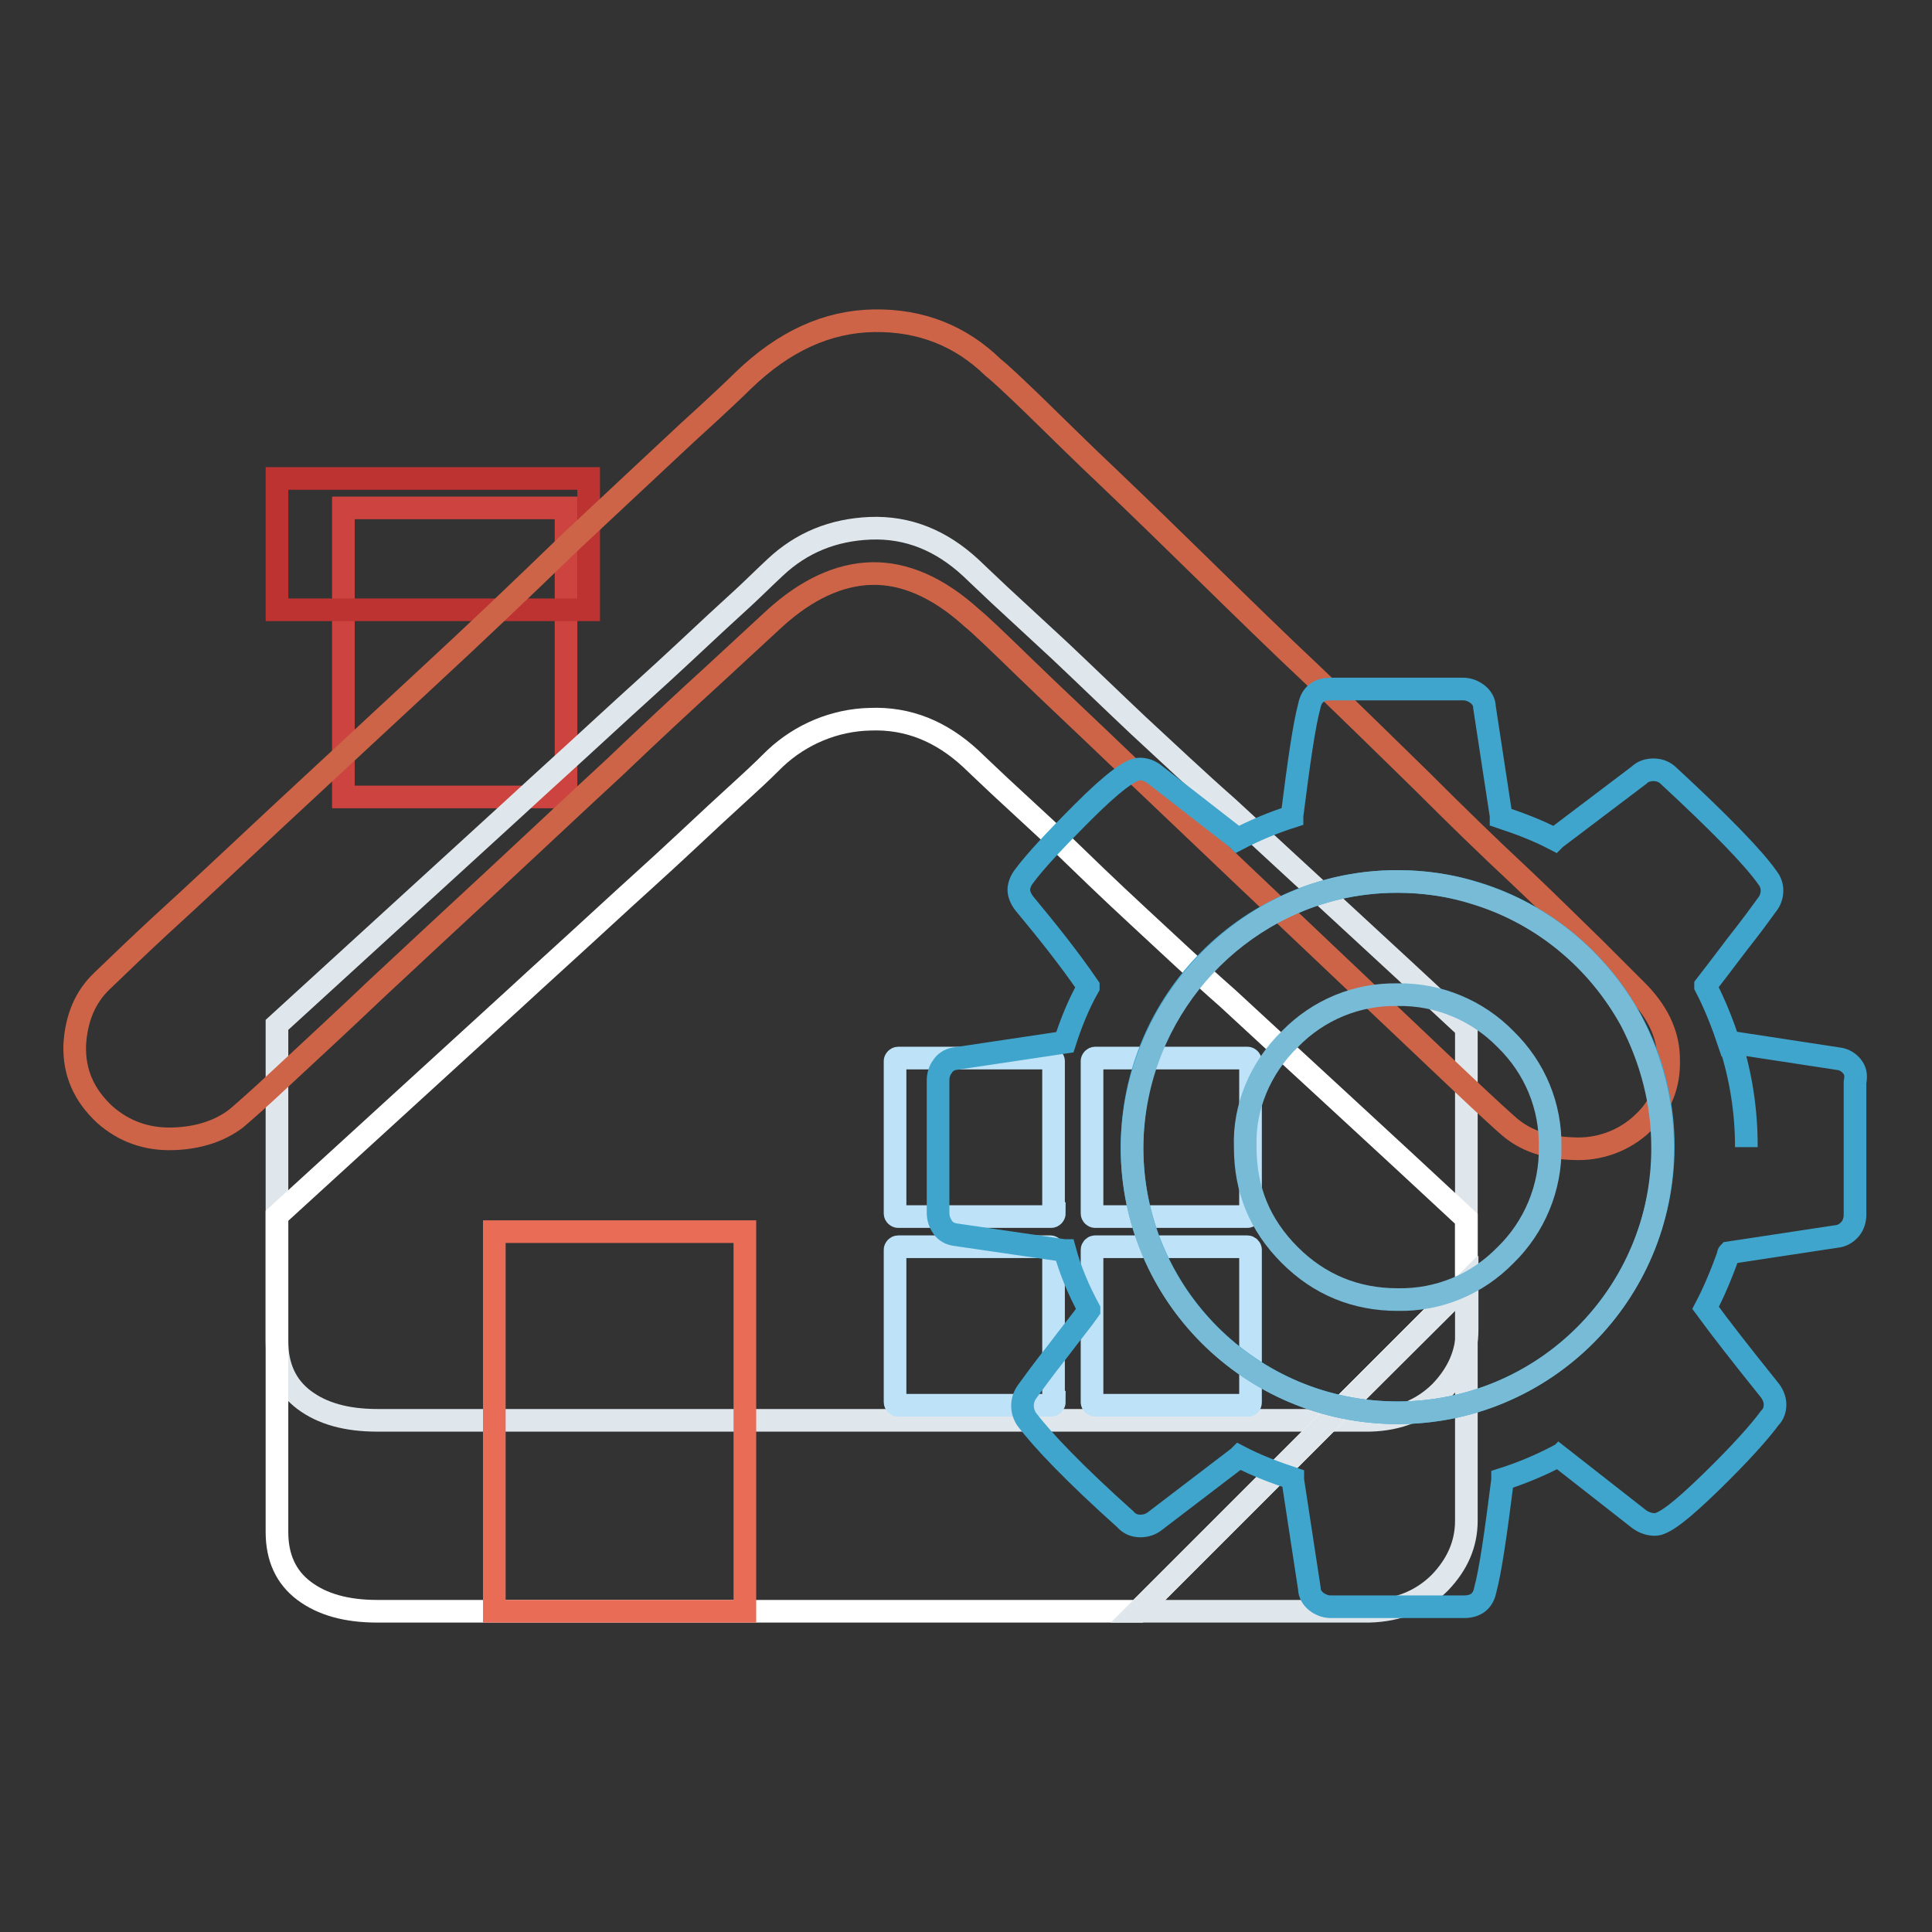 <?xml version="1.0" encoding="utf-8"?>
<!-- Svg Vector Icons : http://www.onlinewebfonts.com/icon -->
<!DOCTYPE svg PUBLIC "-//W3C//DTD SVG 1.1//EN" "http://www.w3.org/Graphics/SVG/1.1/DTD/svg11.dtd">
<svg version="1.1" xmlns="http://www.w3.org/2000/svg" xmlns:xlink="http://www.w3.org/1999/xlink" x="0px" y="0px" viewBox="0 0 256 256" enable-background="new 0 0 256 256" xml:space="preserve">
<rect x="0" y="0" width="256" height="256" fill="#333333" stroke="none"/>
<g> <path stroke-width="3" fill-opacity="0" stroke="#cc433f"  d="M45.5,67.3H75v38.3H45.5V67.3z"/> <path stroke-width="3" fill-opacity="0" stroke="#bc3331"  d="M36.7,63.4H78v17.4H36.7V63.4z"/> <path stroke-width="3" fill-opacity="0" stroke="#e0e7ec"  d="M194.3,136.2c-11.6-10.8-22.2-20.5-31.6-29.2c-4.1-3.6-8-7.3-11.9-10.9c-3.5-3.3-6.9-6.6-10.4-9.9l-8-7.4 c-2.1-2-3.4-3.2-3.8-3.6c-3.9-3.6-8.3-5.4-13.3-5.2c-4.9,0.2-9.1,1.9-12.6,5.2c-1.4,1.3-2.7,2.6-4.1,3.9c-2.2,2-4.9,4.5-8.1,7.5 c-3.2,3-6.8,6.2-10.7,9.8c-3.9,3.6-7.9,7.2-11.8,10.8c-9.4,8.6-19.8,18.1-31.3,28.6v41.9c0,3.4,1.2,6,3.6,7.8 c2.4,1.8,5.6,2.7,9.7,2.7h126.1l18.2-18.2V136.2L194.3,136.2z"/> <path stroke-width="3" fill-opacity="0" stroke="#e0e7ec"  d="M176.1,188.2h5.4c3.9-0.1,7-1.4,9.4-3.8c2.3-2.4,3.5-5.1,3.5-8.2V170L176.1,188.2z"/> <path stroke-width="3" fill-opacity="0" stroke="#cd6447"  d="M216.6,131l-5.3-5.3c-3.3-3.2-6.5-6.4-9.9-9.6c-4.4-4.1-8.7-8.3-12.9-12.5c-4.8-4.7-9.6-9.4-14.4-14 c-4.9-4.6-9.7-9.3-14.5-14c-4.3-4.2-8.6-8.4-12.9-12.5c-3.3-3.1-6.5-6.3-9.8-9.5c-2.7-2.6-4.4-4.2-5.3-4.9 c-4.3-4.2-9.6-6.3-15.8-6.2c-6.2,0.1-11.9,2.7-17.3,7.9c-0.7,0.7-3.2,3.1-7.5,7c-4.3,4-9.4,8.8-15.4,14.4 C69.3,77.9,62.9,84,56.4,90l-19.5,18.1c-6,5.6-11.2,10.5-15.6,14.5c-2.6,2.4-5.2,4.9-7.8,7.4c-2.2,2.1-3.4,4.9-3.6,8.5 c-0.1,3.6,1.2,6.6,4,9.2c2.5,2.2,5.5,3.3,9,3.2c3.5-0.1,6.3-1.1,8.4-2.7c0.7-0.6,2.8-2.4,6.2-5.6c4.1-3.8,8.2-7.6,12.3-11.5 c4.8-4.5,10-9.3,15.6-14.5c5.6-5.2,10.9-10.2,16-14.9c4.4-4.2,8.9-8.4,13.4-12.5c3.9-3.6,6.5-6,7.9-7.3c4.2-3.8,8.5-5.8,12.8-5.9 c4.3-0.1,8.8,1.8,13.3,5.9c1,0.8,3.3,3,6.9,6.5c3.6,3.5,8,7.6,13,12.4c5.1,4.8,10.4,9.9,16.1,15.3c9.6,9.1,19.2,18.2,28.8,27.3 c3.6,3.4,5.7,5.3,6.4,5.9c2.1,1.8,4.9,2.8,8.4,2.9c3.4,0.2,6.8-1,9.3-3.4c2.4-2.2,3.5-5.1,3.4-8.4 C221.1,136.9,219.5,133.8,216.6,131L216.6,131z"/> <path stroke-width="3" fill-opacity="0" stroke="#ffffff"  d="M194.3,161.5c-11.6-10.8-22.2-20.5-31.6-29.2c-4.1-3.6-8-7.3-11.9-10.9c-3.9-3.6-7.3-6.9-10.4-9.9l-8-7.4 c-2.1-2-3.4-3.2-3.8-3.6c-3.9-3.6-8.3-5.4-13.3-5.2c-4.7,0.1-9.2,2-12.6,5.2c-0.6,0.6-1.9,1.9-4.1,3.9c-2.2,2-4.9,4.5-8.1,7.5 c-3.2,3-6.8,6.2-10.7,9.8c-3.9,3.6-7.9,7.2-11.8,10.8c-9.4,8.6-19.8,18.1-31.3,28.6v41.9c0,3.4,1.2,6,3.6,7.8 c2.4,1.8,5.6,2.7,9.7,2.7h100.8l43.5-43.5V161.5z"/> <path stroke-width="3" fill-opacity="0" stroke="#e0e7ec"  d="M150.8,213.5h30.6c3.9-0.1,7-1.4,9.4-3.8c2.3-2.4,3.5-5.1,3.5-8.2V170L150.8,213.5L150.8,213.5z"/> <path stroke-width="3" fill-opacity="0" stroke="#e96c56"  d="M65.5,163.2h33.2v50.3H65.5V163.2z"/> <path stroke-width="3" fill-opacity="0" stroke="#bee2f7"  d="M139.7,160.8c0,0.2-0.2,0.4-0.4,0.4l0,0H119c-0.2,0-0.4-0.2-0.4-0.4l0,0v-20.2c0-0.2,0.2-0.4,0.4-0.4h20.2 c0.2,0,0.4,0.2,0.4,0.4V160.8z"/> <path stroke-width="3" fill-opacity="0" stroke="#bee2f7"  d="M165.7,160.8c0,0.2-0.2,0.4-0.4,0.4l0,0h-20.2c-0.2,0-0.4-0.2-0.4-0.4l0,0v-20.2c0-0.2,0.2-0.4,0.4-0.4 h20.2c0.2,0,0.4,0.2,0.4,0.4V160.8L165.7,160.8z"/> <path stroke-width="3" fill-opacity="0" stroke="#bee2f7"  d="M139.7,185.8c0,0.2-0.2,0.4-0.4,0.4l0,0H119c-0.2,0-0.4-0.2-0.4-0.4l0,0v-20.2c0-0.2,0.2-0.4,0.4-0.4h20.2 c0.2,0,0.4,0.2,0.4,0.4V185.8z"/> <path stroke-width="3" fill-opacity="0" stroke="#bee2f7"  d="M165.7,185.8v-20.2c0-0.2-0.2-0.4-0.4-0.4l0,0h-20.2c-0.2,0-0.4,0.2-0.4,0.4v20.2c0,0.2,0.2,0.4,0.4,0.4 h20.2C165.5,186.3,165.7,186.1,165.7,185.8C165.7,185.8,165.7,185.8,165.7,185.8z"/> <path stroke-width="3" fill-opacity="0" stroke="#f8fcfe"  d="M212.1,174.7L212.1,174.7z M195.6,118.5L195.6,118.5z"/> <path stroke-width="3" fill-opacity="0" stroke="#3fa5cc"  d="M245.4,141.3c-0.4-0.5-1-0.9-1.7-1l-14.4-2.2c1.4,4.4,2.1,9,2.1,13.7l0,0.2c0-4.6-0.7-9.1-2.1-13.5l-0.1,0 c-0.9-2.7-1.9-5.3-3.2-7.8l0-0.1c1-1.3,2.4-3.1,4.2-5.5c1.9-2.4,3.2-4.2,4-5.3c0.4-0.5,0.6-1.2,0.6-1.8c0-0.6-0.2-1.2-0.6-1.7 c-1.9-2.7-6.3-7.2-13.1-13.5c-0.5-0.5-1.2-0.8-2-0.8c-0.7,0-1.4,0.2-1.9,0.7l-11.1,8.4l-0.1,0.1c-2.3-1.2-4.7-2.1-7.1-2.9l0-0.2 l-2.2-14.4c0-0.7-0.4-1.3-0.9-1.7c-0.5-0.4-1.2-0.7-1.9-0.7h-17.6c-1.5,0-2.5,0.7-2.8,2.2c-0.7,2.6-1.4,7.5-2.3,14.6l0,0.1 c-2.5,0.8-4.9,1.8-7.2,3l-0.1-0.1l-10.8-8.4c-0.6-0.5-1.3-0.8-2.1-0.8c-1.2,0-3.7,1.9-7.5,5.7c-3.8,3.8-6.4,6.6-7.8,8.5 c-0.4,0.5-0.7,1.2-0.7,1.8c0,0.6,0.3,1.3,0.8,1.9c2.9,3.5,5.8,7.1,8.4,10.9l0,0.1c-1.3,2.3-2.3,4.8-3.1,7.3l0,0l-14.7,2.2 c-0.6,0.1-1.2,0.5-1.5,1c-0.4,0.5-0.6,1.2-0.6,1.8v17.6c0,0.7,0.2,1.3,0.6,1.9c0.4,0.6,1,0.9,1.7,1l14.4,2.1l0.1,0 c0.7,2.6,1.8,5.2,3.2,7.8l0,0.1c-0.9,1.3-2.4,3.1-4.2,5.5c-1.9,2.4-3.2,4.2-4,5.3c-0.8,1.1-0.8,2.5-0.1,3.6 c2.1,2.8,6.4,7.3,13.1,13.3c0.5,0.6,1.2,0.9,2,0.9c0.7,0,1.4-0.2,2-0.7l11-8.4l0.1-0.1c2.3,1.2,4.7,2.1,7.1,2.9l0,0.2l2.2,14.4 c0,0.7,0.4,1.3,0.9,1.7c0.5,0.4,1.2,0.7,1.9,0.7H194c1.5,0,2.5-0.7,2.8-2.2c0.7-2.6,1.4-7.5,2.3-14.6l0-0.1c2.5-0.8,4.9-1.8,7.2-3 l0.1,0.1c0.1,0,0.2-0.1,0.2-0.1l10.6,8.3c0.7,0.5,1.4,0.7,2.1,0.7c1.2,0,3.6-1.9,7.4-5.6c3.8-3.7,6.4-6.6,7.8-8.5 c0.5-0.5,0.7-1.1,0.7-1.8c0-0.7-0.3-1.4-0.8-2c-3.7-4.6-6.5-8.2-8.4-10.8c1-1.9,2-4.2,3-7l0,0c0-0.1,0-0.2,0.1-0.3l14.5-2.2 c0.6-0.1,1.2-0.5,1.6-1c0.4-0.5,0.6-1.2,0.6-1.8v-17.6C246,142.4,245.8,141.8,245.4,141.3L245.4,141.3z M185.2,187.2 c-19.4,0-35.2-15.7-35.2-35.2c0-19.4,15.7-35.2,35.2-35.2c19.4,0,35.2,15.7,35.2,35.2C220.3,171.5,204.6,187.2,185.2,187.2z"/> <path stroke-width="3" fill-opacity="0" stroke="#78bbd7"  d="M150,152.1c0,19.4,15.7,35.1,35.2,35.1c19.4,0,35.2-15.7,35.1-35.2c0-5.9-1.5-11.6-4.2-16.8 c-4.4-8-11.7-14.1-20.5-16.8c-3.4-1.1-6.9-1.6-10.5-1.6c-2.7,0-5.3,0.3-7.9,0.9C161.4,121.5,150.1,135.7,150,152.1z M170.9,137.7 c3.8-3.9,8.9-6,14.3-5.9c5.4-0.1,10.6,2.1,14.3,5.9c3.9,3.8,6,8.9,5.9,14.3c0.1,5.4-2.1,10.6-5.9,14.3c-3.8,3.9-8.9,6-14.3,5.9 c-5.6,0-10.4-2-14.3-5.9c-4-4-5.9-8.7-5.9-14.3C164.8,146.7,167,141.5,170.9,137.7z"/></g>
</svg>